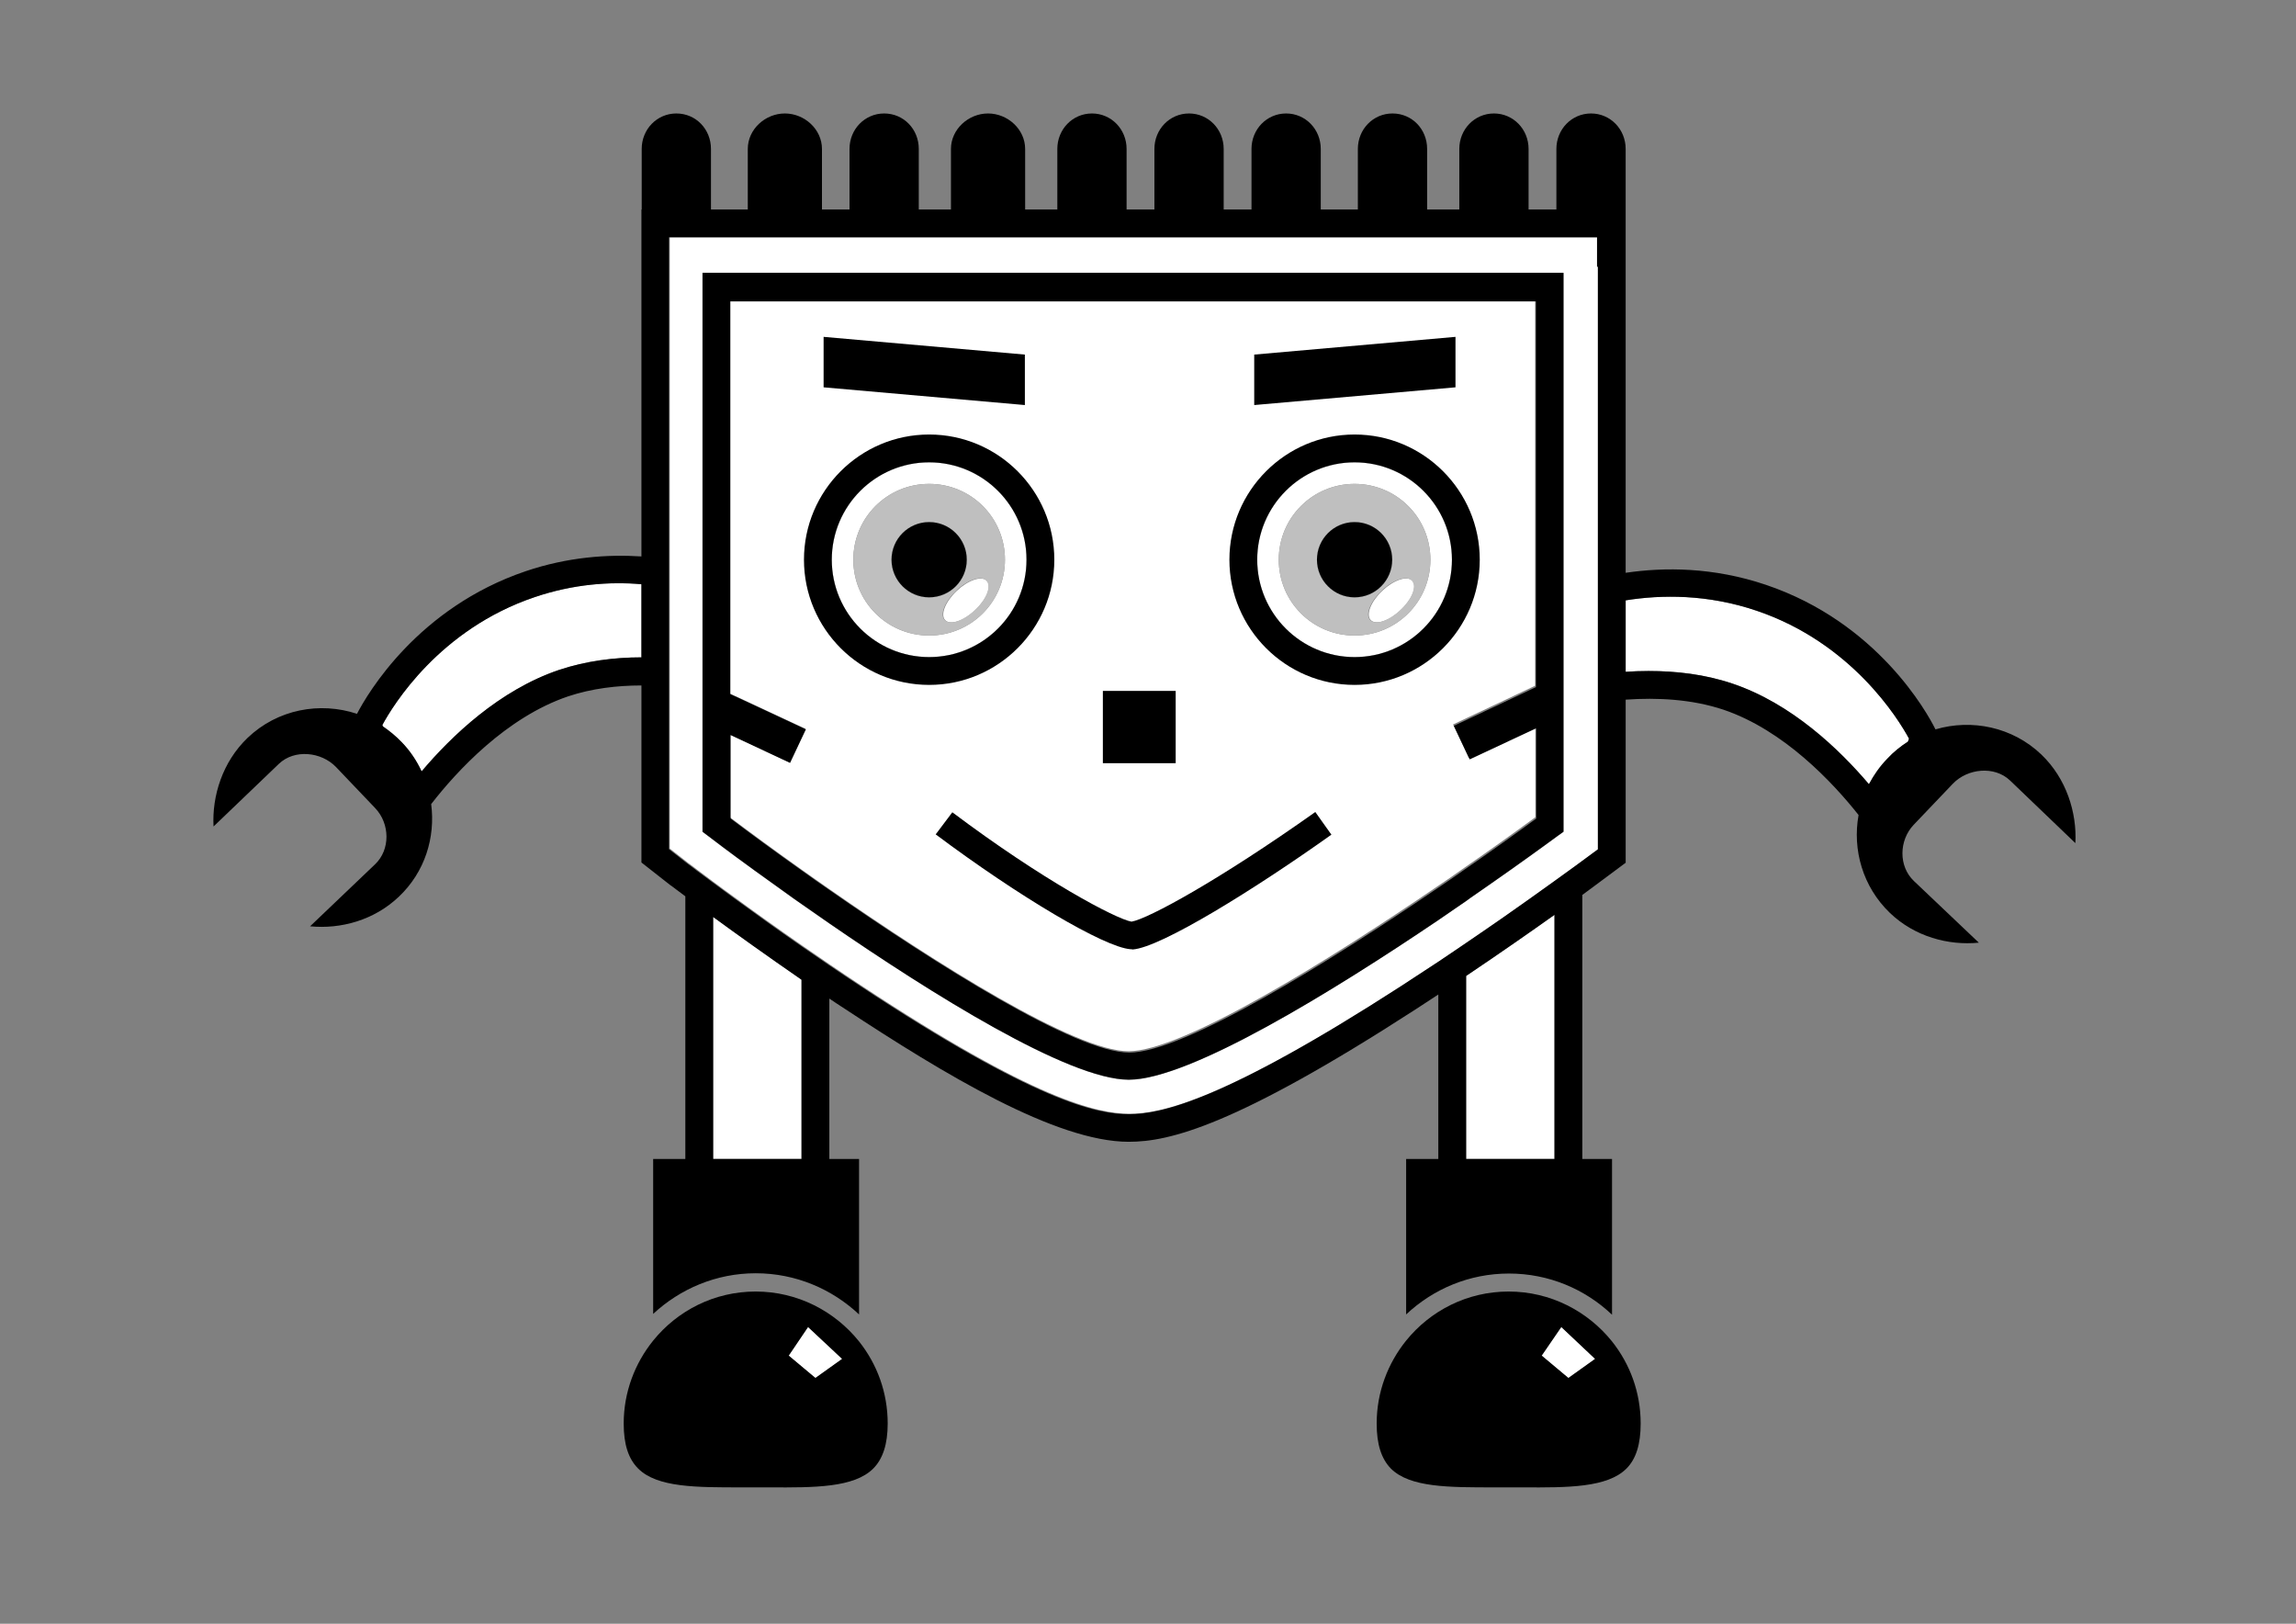 <?xml version="1.0" encoding="utf-8"?>
<!-- Generator: Adobe Illustrator 21.0.2, SVG Export Plug-In . SVG Version: 6.00 Build 0)  -->
<svg version="1.0" xmlns="http://www.w3.org/2000/svg" xmlns:xlink="http://www.w3.org/1999/xlink" x="0px" y="0px"
	 viewBox="0 0 841.9 595.3" style="enable-background:new 0 0 841.9 595.3;" xml:space="preserve">
<rect x="0" y="0" width="841.9" height="595.3" fill="#808080" stroke="none"/>
<style type="text/css">
	.st0{fill:#FFFFFF;}
	.st1{fill:#BFBFBF;}
</style>
<g id="Moppy">
	<path id="_x3C_Path_id_x3D__x22_right-arm_x22__x3E_" class="st0" d="M196.1,218.9c-35,11.8-52,39.7-55.9,46.9l0.2,0.5
		c2.5,1.6,4.8,3.6,6.9,5.8c3.1,3.2,5.5,6.9,7.3,10.7c10.9-12.9,28.5-29.8,50.4-37.2c9.9-3.3,20.3-4.6,30.2-4.6v0v-26.8v-0.1
		C223.7,213.2,210.3,214.1,196.1,218.9z"/>
	<path id="_x3C_Compound_Path__id_x3D__x22_outer-face_x22__x3E_" class="st0" d="M535.3,87h-12.1h-25.1h-13.9h-25.1h-10.5h-25.1
		h-10.5h-25.1h-12.1h-26.8h-12.1h-25.1h-10.5h-26.8h-13.8h-15.1v10.7v107.5v10.3v25.8v10.3v59.5l6.9,5.4c0.7,0.5,1.8,1.3,3.2,2.4
		c3.1,2.3,7.8,5.9,13.8,10.2c6.8,5,15.3,11.1,24.7,17.6c3.3,2.3,6.7,4.6,10.2,7c3.7,2.5,7.4,5,11.2,7.5
		c63.9,42.2,86.9,47.1,98.6,47.1s34.7-4.9,99.9-47c4.6-3,9.2-6,13.6-8.9c3.5-2.3,6.9-4.6,10.2-6.9c9-6.1,17.1-11.7,23.6-16.4
		c6.3-4.5,11.2-8,14.2-10.2c1.9-1.4,3.1-2.2,3.3-2.4l7.2-5.3v-53.5v-10.4v-24.9v-10.4V97.8V87h-15h-10.5H535.3z M573.3,100.1v116
		v10.8v22.9v10.6v44.6l-2.1,1.5c-1.1,0.8-7.6,5.6-17.5,12.6c-4.3,3-9.2,6.5-14.6,10.2c-0.5,0.4-1,0.7-1.5,1.1
		c-3.3,2.2-6.7,4.6-10.2,7c-38.3,25.8-91.1,58.5-113.5,58.5c-22.1,0-72.5-31.7-109.8-57.3c-3.5-2.4-6.9-4.8-10.2-7.1
		c-1-0.7-2-1.4-3-2.1c-5.2-3.7-10-7.2-14.2-10.2c-9.7-7-16.1-11.9-17.1-12.7l-2-1.5v-51.4v-10.5v-24.4V208V100.1H573.3z"/>
	<polygon id="_x3C_Path_id_x3D__x22_right-shoe_x22__x3E_" class="st0" points="565.3,497 575.1,505.2 584.9,498.2 572.5,486.5 	"/>
	<polygon id="_x3C_Pathid_x3D__x22_left-shoe_x22__x3E_" class="st0" points="289.2,497 299,505.2 308.8,498.2 296.3,486.5 	"/>
	<path id="_x3C_Pathid_x3D__x22_left-arm_x22__x3E_" class="st0" d="M644.1,223.9c-18-6.1-34.9-5.9-48-3.8v0.2v26
		c2.7-0.2,5.5-0.3,8.4-0.3c10.1,0,20.6,1.2,30.7,4.6c21.8,7.3,39.3,24.1,50.1,36.9c1.7-3.3,3.9-6.5,6.7-9.3c2.3-2.5,4.9-4.5,7.6-6.3
		l0.4-1.1C696.1,263.6,679,235.7,644.1,223.9z"/>
	<path id="_x3C_Path_id_x3D__x22_right-leg_x22__x3E_" class="st0" d="M537.6,357.8v67.1H570v-89.5
		C561.7,341.3,550.4,349.2,537.6,357.8z"/>
	<path id="_x3C_Path_id_x3D__x22_left-leg_x22__x3E_" class="st0" d="M261.5,424.9h32.4v-65.8c-12.6-8.7-23.9-16.7-32.4-23V424.9z"
		/>
	<path id="_x3C_Compound_Path_id_x3D__x22_face_x22__x3E_" class="st0" d="M267.7,110.3v101v10.9v22.6v9.5l5.2,2.4l22.5,10.5
		l-5.8,12.3l-22-10.3v30.4c6.9,5.2,16,11.9,26.3,19.2c3.3,2.3,6.6,4.7,10.1,7.1c39.2,27.3,90.2,59.5,109.8,59.5
		c19.8,0,73.2-33.1,113.5-60.6c3-2,5.9-4,8.7-6c10.6-7.3,19.9-14,27-19.2v-33.1l-24.4,11.4l-5.8-12.3l18.7-8.8l11.4-5.4v-28.5V110.3
		H267.7z M340.7,240.9c-19.7,0-35.7-16-35.7-35.7c0-19.7,16-35.7,35.7-35.7s35.7,16,35.7,35.7C376.4,224.9,360.4,240.9,340.7,240.9z
		 M496.7,240.9c-19.7,0-35.7-16-35.7-35.7c0-19.7,16-35.7,35.7-35.7s35.7,16,35.7,35.7C532.4,224.9,516.4,240.9,496.7,240.9z"/>
	
		<ellipse id="_x3C_Path_id_x3D__x22_left-eye-reflect_x22__x3E_" transform="matrix(0.728 -0.686 0.686 0.728 -54.62 302.756)" class="st0" cx="354.1" cy="220.2" rx="10.5" ry="4.9"/>
	<circle id="_x3C_Path_id_x3D__x22_left-pupil_x22__x3E_" class="st0" cx="340.7" cy="205.2" r="13.8"/>
	<path id="_x3C_Compound_Path_id_x3D__x22_left-outer-eye_x22__x3E_" class="st0" d="M340.7,169.5c-19.7,0-35.7,16-35.7,35.7
		c0,19.7,16,35.7,35.7,35.7s35.7-16,35.7-35.7C376.4,185.5,360.4,169.5,340.7,169.5z M340.7,233c-15.4,0-27.8-12.4-27.8-27.8
		s12.4-27.8,27.8-27.8s27.8,12.4,27.8,27.8S356.1,233,340.7,233z"/>
	<path id="_x3C_Compound_Path_id_x3D__x22_left-eye_x22__x3E_" class="st1" d="M340.7,177.4c-15.4,0-27.8,12.4-27.8,27.8
		s12.4,27.8,27.8,27.8s27.8-12.4,27.8-27.8S356.1,177.4,340.7,177.4z M326.9,205.2c0-7.6,6.2-13.8,13.8-13.8s13.8,6.2,13.8,13.8
		c0,7.6-6.2,13.8-13.8,13.8S326.9,212.8,326.9,205.2z M357.4,223.7c-4.2,4-9.1,5.6-11,3.6c-1.9-2,0.1-6.8,4.3-10.8s9.1-5.6,11-3.6
		C363.6,215,361.7,219.8,357.4,223.7z"/>
	
		<ellipse id="_x3C_Path_id_x3D__x22_left-eye-reflect_x22__x3E__1_" transform="matrix(0.728 -0.686 0.686 0.728 -12.156 409.74)" class="st0" cx="510.1" cy="220.2" rx="10.5" ry="4.9"/>
	<circle id="_x3C_Path_id_x3D__x22_right-pupil_x22__x3E_" class="st0" cx="496.7" cy="205.2" r="13.8"/>
	<path id="_x3C_Compound_Path_id_x3D__x22_right-outer-eye_x22__x3E_" class="st0" d="M496.7,169.5c-19.7,0-35.7,16-35.7,35.7
		c0,19.7,16,35.7,35.7,35.7s35.7-16,35.7-35.7C532.4,185.5,516.4,169.5,496.7,169.5z M496.7,233c-15.4,0-27.8-12.4-27.8-27.8
		s12.4-27.8,27.8-27.8s27.8,12.4,27.8,27.8S512.1,233,496.7,233z"/>
	<path id="_x3C_Compound_Path_id_x3D__x22_right-eye_x22__x3E_" class="st1" d="M496.7,177.4c-15.4,0-27.8,12.4-27.8,27.8
		s12.4,27.8,27.8,27.8s27.8-12.4,27.8-27.8S512.1,177.4,496.7,177.4z M482.9,205.2c0-7.6,6.2-13.8,13.8-13.8s13.8,6.2,13.8,13.8
		c0,7.6-6.2,13.8-13.8,13.8S482.9,212.8,482.9,205.2z M513.4,223.7c-4.2,4-9.1,5.6-11,3.6c-1.9-2,0.1-6.8,4.3-10.8s9.1-5.6,11-3.6
		C519.6,215,517.7,219.8,513.4,223.7z"/>
</g>
<g id="Outline">
	<path id="_x3C_Compound_class_x3D__x22_linepic_x22__x3E_" d="M277.1,473.5c-15.2,0-28.7,7-37.6,18c-6.7,8.3-10.8,18.9-10.8,30.4
		c0,7.6,1.7,12.9,5.3,16.5c7,7,21.4,6.9,38.1,6.9c1.7,0,3.4,0,5,0c1.7,0,3.4,0,5,0c16.7,0.1,31.1,0.1,38.1-6.9
		c3.5-3.5,5.3-8.9,5.3-16.5c0-11.4-3.9-21.8-10.5-30.1C306.1,480.7,292.4,473.5,277.1,473.5z M299,505.2l-9.8-8.2l7.1-10.5
		l12.5,11.7L299,505.2z"/>
	<path id="_x3C_Compound_Path_class_x3D__x22_linepic_x22__x3E_" d="M553.2,473.5c-15.2,0-28.7,7-37.6,18
		c-6.7,8.3-10.8,18.9-10.8,30.4c0,7.6,1.7,12.9,5.2,16.5c7,7,21.4,6.9,38.1,6.9c1.8,0,3.5,0,5.2,0s3.4,0,5,0
		c16.7,0.1,31.1,0.1,38.1-6.9c3.5-3.5,5.2-8.9,5.2-16.5c0-11.4-3.9-21.8-10.5-30.1C582.2,480.7,568.5,473.5,553.2,473.5z
		 M575.1,505.2l-9.8-8.2l7.2-10.5l12.4,11.7L575.1,505.2z"/>
	<path id="_x3C_Compound_Path_class_x3D__x22_linepic_x22__x3E__1_" d="M748.5,276.6c-10.6-10.1-25.5-13.1-38.8-9.2
		c-3-6.1-21.3-39.2-62.2-53c-19.3-6.5-37.2-6.5-51.4-4.4V85c0,0,0,0,0,0V54.6c0-7.2-5.6-13-12.7-13s-12.7,5.8-12.7,13v22.2h-10.2
		V54.6c0-7.2-5.6-13-12.7-13s-12.7,5.8-12.7,13v22.2h-11.8V54.6c0-7.2-5.5-13-12.7-13c-7.1,0-12.7,5.8-12.7,13v22.2h-13.6V54.6
		c0-7.2-5.6-13-12.7-13c-7.1,0-12.7,5.8-12.7,13v22.2h-10.2V54.6c0-7.2-5.6-13-12.7-13c-7.1,0-12.7,5.8-12.7,13v22.2h-10.2V54.6
		c0-7.2-5.6-13-12.7-13c-7.1,0-12.7,5.8-12.7,13v22.2h-11.8V54.6c0-7.2-6.4-13-13.6-13s-13.6,5.8-13.6,13v22.2h-11.8V54.6
		c0-7.2-5.5-13-12.7-13c-7.1,0-12.7,5.8-12.7,13v22.2h-10.1V54.6c0-7.2-6.4-13-13.6-13s-13.6,5.8-13.6,13v22.2h-13.5V54.6
		c0-7.2-5.5-13-12.7-13c-7.1,0-12.7,5.8-12.7,13v22.2h-0.1V204c-12.4-0.8-27,0.2-42.4,5.4c-39.6,13.4-58,44.8-61.9,52.3
		c-13.6-4.5-29.1-1.7-40.1,8.8c-9.2,8.8-13.1,21.3-12.5,32.5l24-23c5.7-5.4,15.5-4.4,20.9,1.2l14.4,15.1c5.4,5.7,5.6,15.2-0.1,20.6
		l-23.8,22.7c11.2,1.1,23.5-2.2,32.6-10.9c9.5-9,13.4-21.7,11.8-33.9c9.3-12,27.5-31.8,50.2-39.5c8.7-2.9,18-4,26.9-4v64.9l10.7,8.4
		l0.2,0.1c1,0.7,2.7,2.1,5.2,3.9v96.3h-11.8v56.8c9.9-9.2,23.1-14.9,37.6-14.9c14.7,0,28,5.8,37.9,15.1v-57h-10.9v-58.8
		c1.8,1.2,3.7,2.5,5.6,3.7c36.6,24.1,77.5,48.8,104.2,48.8c14.9,0,39.1-5.8,105.4-48.7c2.7-1.8,5.4-3.5,8.1-5.3v60.3h-11.8v57
		c9.9-9.3,23.1-15,37.7-15c14.6,0,27.9,5.7,37.8,15.1v-57.1h-10.9v-96.8c2.7-2,4.3-3.2,4.6-3.4l11.3-8.4v-59.7v-0.1
		c11.6-0.8,24.2-0.2,35.9,3.7c22.1,7.5,40,26.6,49.5,38.6c-2.3,12.7,1.5,26.3,11.5,35.9c9.1,8.7,21.4,12,32.6,10.9L701.8,323
		c-5.7-5.4-5.5-14.9-0.1-20.6l14.4-15.1c5.4-5.6,15.2-6.6,20.9-1.2l24,23C761.6,297.9,757.7,285.4,748.5,276.6z M235.2,214.2V241v0
		c-9.9,0-20.3,1.3-30.2,4.6c-21.9,7.4-39.5,24.3-50.4,37.2c-1.8-3.9-4.2-7.5-7.3-10.7c-2.1-2.2-4.5-4.1-6.9-5.8l-0.2-0.5
		c3.9-7.2,20.9-35.1,55.9-46.9C210.3,214.1,223.7,213.2,235.2,214.2L235.2,214.2z M293.9,424.9h-32.4v-88.7
		c8.5,6.2,19.8,14.3,32.4,23V424.9z M570,424.9h-32.4v-67.1c12.8-8.6,24.1-16.5,32.4-22.4V424.9z M585.9,97.8v114.4v10.4v24.9v10.4
		v53.5l-7.2,5.3c-0.2,0.2-1.4,1-3.3,2.4c-3,2.2-7.9,5.7-14.2,10.2c-6.6,4.7-14.6,10.3-23.6,16.4c-3.3,2.2-6.7,4.5-10.2,6.9
		c-4.4,2.9-9,5.9-13.6,8.9c-65.2,42.1-88.2,47-99.9,47s-34.7-4.9-98.6-47.1c-3.8-2.5-7.5-5-11.2-7.5c-3.5-2.4-6.9-4.7-10.2-7
		c-9.4-6.5-17.8-12.6-24.7-17.6c-5.9-4.3-10.7-7.9-13.8-10.2c-1.4-1.1-2.5-1.9-3.2-2.4l-6.9-5.4v-59.5v-10.3v-25.8v-10.3V97.7V87
		h15.1h13.8h26.8h10.5h25.1h12.1h26.8h12.1h25.1h10.5h25.1h10.5h25.1h13.9h25.1h12.1h25.1h10.5h15V97.8z M699.6,271.9
		c-2.7,1.7-5.3,3.8-7.6,6.3c-2.7,2.8-4.9,6-6.7,9.3c-10.9-12.8-28.4-29.6-50.1-36.9c-10.1-3.4-20.6-4.6-30.7-4.6
		c-2.9,0-5.7,0.1-8.4,0.3v-26v-0.2c13.1-2.1,30-2.3,48,3.8c34.9,11.8,52,39.7,55.9,46.9L699.6,271.9z"/>
	<path id="_x3C_Compound_Path_class_x3D__x22_linepic_x22__x3E__2_" d="M257.6,208v10.6v24.4v10.5v51.4l2,1.5
		c1.1,0.8,7.4,5.7,17.1,12.7c4.2,3,9,6.5,14.2,10.2c1,0.7,2,1.4,3,2.1c3.3,2.3,6.7,4.7,10.2,7.1c37.3,25.7,87.7,57.3,109.8,57.3
		c22.4,0,75.2-32.6,113.5-58.5c3.5-2.4,6.9-4.7,10.2-7c0.5-0.4,1-0.7,1.5-1.1c5.4-3.7,10.3-7.2,14.6-10.2c9.9-7,16.4-11.8,17.5-12.6
		l2.1-1.5v-44.6v-10.6v-22.9v-10.8v-116H257.6V208z M267.7,269.4l22,10.3l5.8-12.3l-22.5-10.5l-5.2-2.4v-9.5v-22.6v-10.9v-101h295.4
		v112.9v28.5l-11.4,5.4l-18.7,8.8l5.8,12.3l24.4-11.4v33.1c-7.1,5.2-16.4,11.9-27,19.2c-2.8,2-5.7,4-8.7,6
		c-40.3,27.5-93.7,60.6-113.5,60.6c-19.6,0-70.6-32.2-109.8-59.5c-3.5-2.4-6.9-4.8-10.1-7.1c-10.3-7.3-19.4-14-26.3-19.2V269.4z"/>
	<path id="_x3C_Compound_Path_class_x3D__x22_linepic_x22__x3E__3_" d="M340.7,159.3c-25.3,0-45.9,20.6-45.9,45.9
		s20.6,45.9,45.9,45.9s45.9-20.6,45.9-45.9S366,159.3,340.7,159.3z M340.7,240.9c-19.7,0-35.7-16-35.7-35.7
		c0-19.7,16-35.7,35.7-35.7s35.7,16,35.7,35.7C376.4,224.9,360.4,240.9,340.7,240.9z"/>
	<circle id="_x3C_Path_class_x3D__x22_linepic_x22__x3E_" cx="340.7" cy="205.2" r="13.8"/>
	<path id="_x3C_Compound_Path_class_x3D__x22_linepic_x22__x3E__4_" d="M496.7,159.3c-25.3,0-45.9,20.6-45.9,45.9
		s20.6,45.9,45.9,45.9s45.9-20.6,45.9-45.9S522,159.3,496.7,159.3z M496.7,240.9c-19.7,0-35.7-16-35.7-35.7
		c0-19.7,16-35.7,35.7-35.7s35.7,16,35.7,35.7C532.4,224.9,516.4,240.9,496.7,240.9z"/>
	<circle id="_x3C_Path_class_x3D__x22_linepic_x22__x3E__1_" cx="496.7" cy="205.2" r="13.8"/>
	<rect id="_x3C_Path_class_x3D__x22_linepic_x22__x3E__2_" x="404.4" y="253.3" width="26.7" height="26.5"/>
	<polygon id="_x3C_Path_class_x3D__x22_linepic_x22__x3E__3_" points="375.8,148.5 302,142 302,123.5 375.8,130 	"/>
	<polygon id="_x3C_Path_class_x3D__x22_linepic_x22__x3E__4_" points="459.9,148.5 533.7,142 533.7,123.5 459.9,130 	"/>
	<path id="_x3C_Path_class_x3D__x22_linepic_x22__x3E__5_" d="M414.9,348h-0.4c-9.5-0.7-40.8-19.2-71.4-42.1l6.1-8.1
		c33.4,25.1,60,39.1,65.7,40.1c6-1,32-15.1,67.4-40.2l5.9,8.3c-27.8,19.8-62.5,41.4-72.9,42.1L414.9,348z"/>
</g>
</svg>
